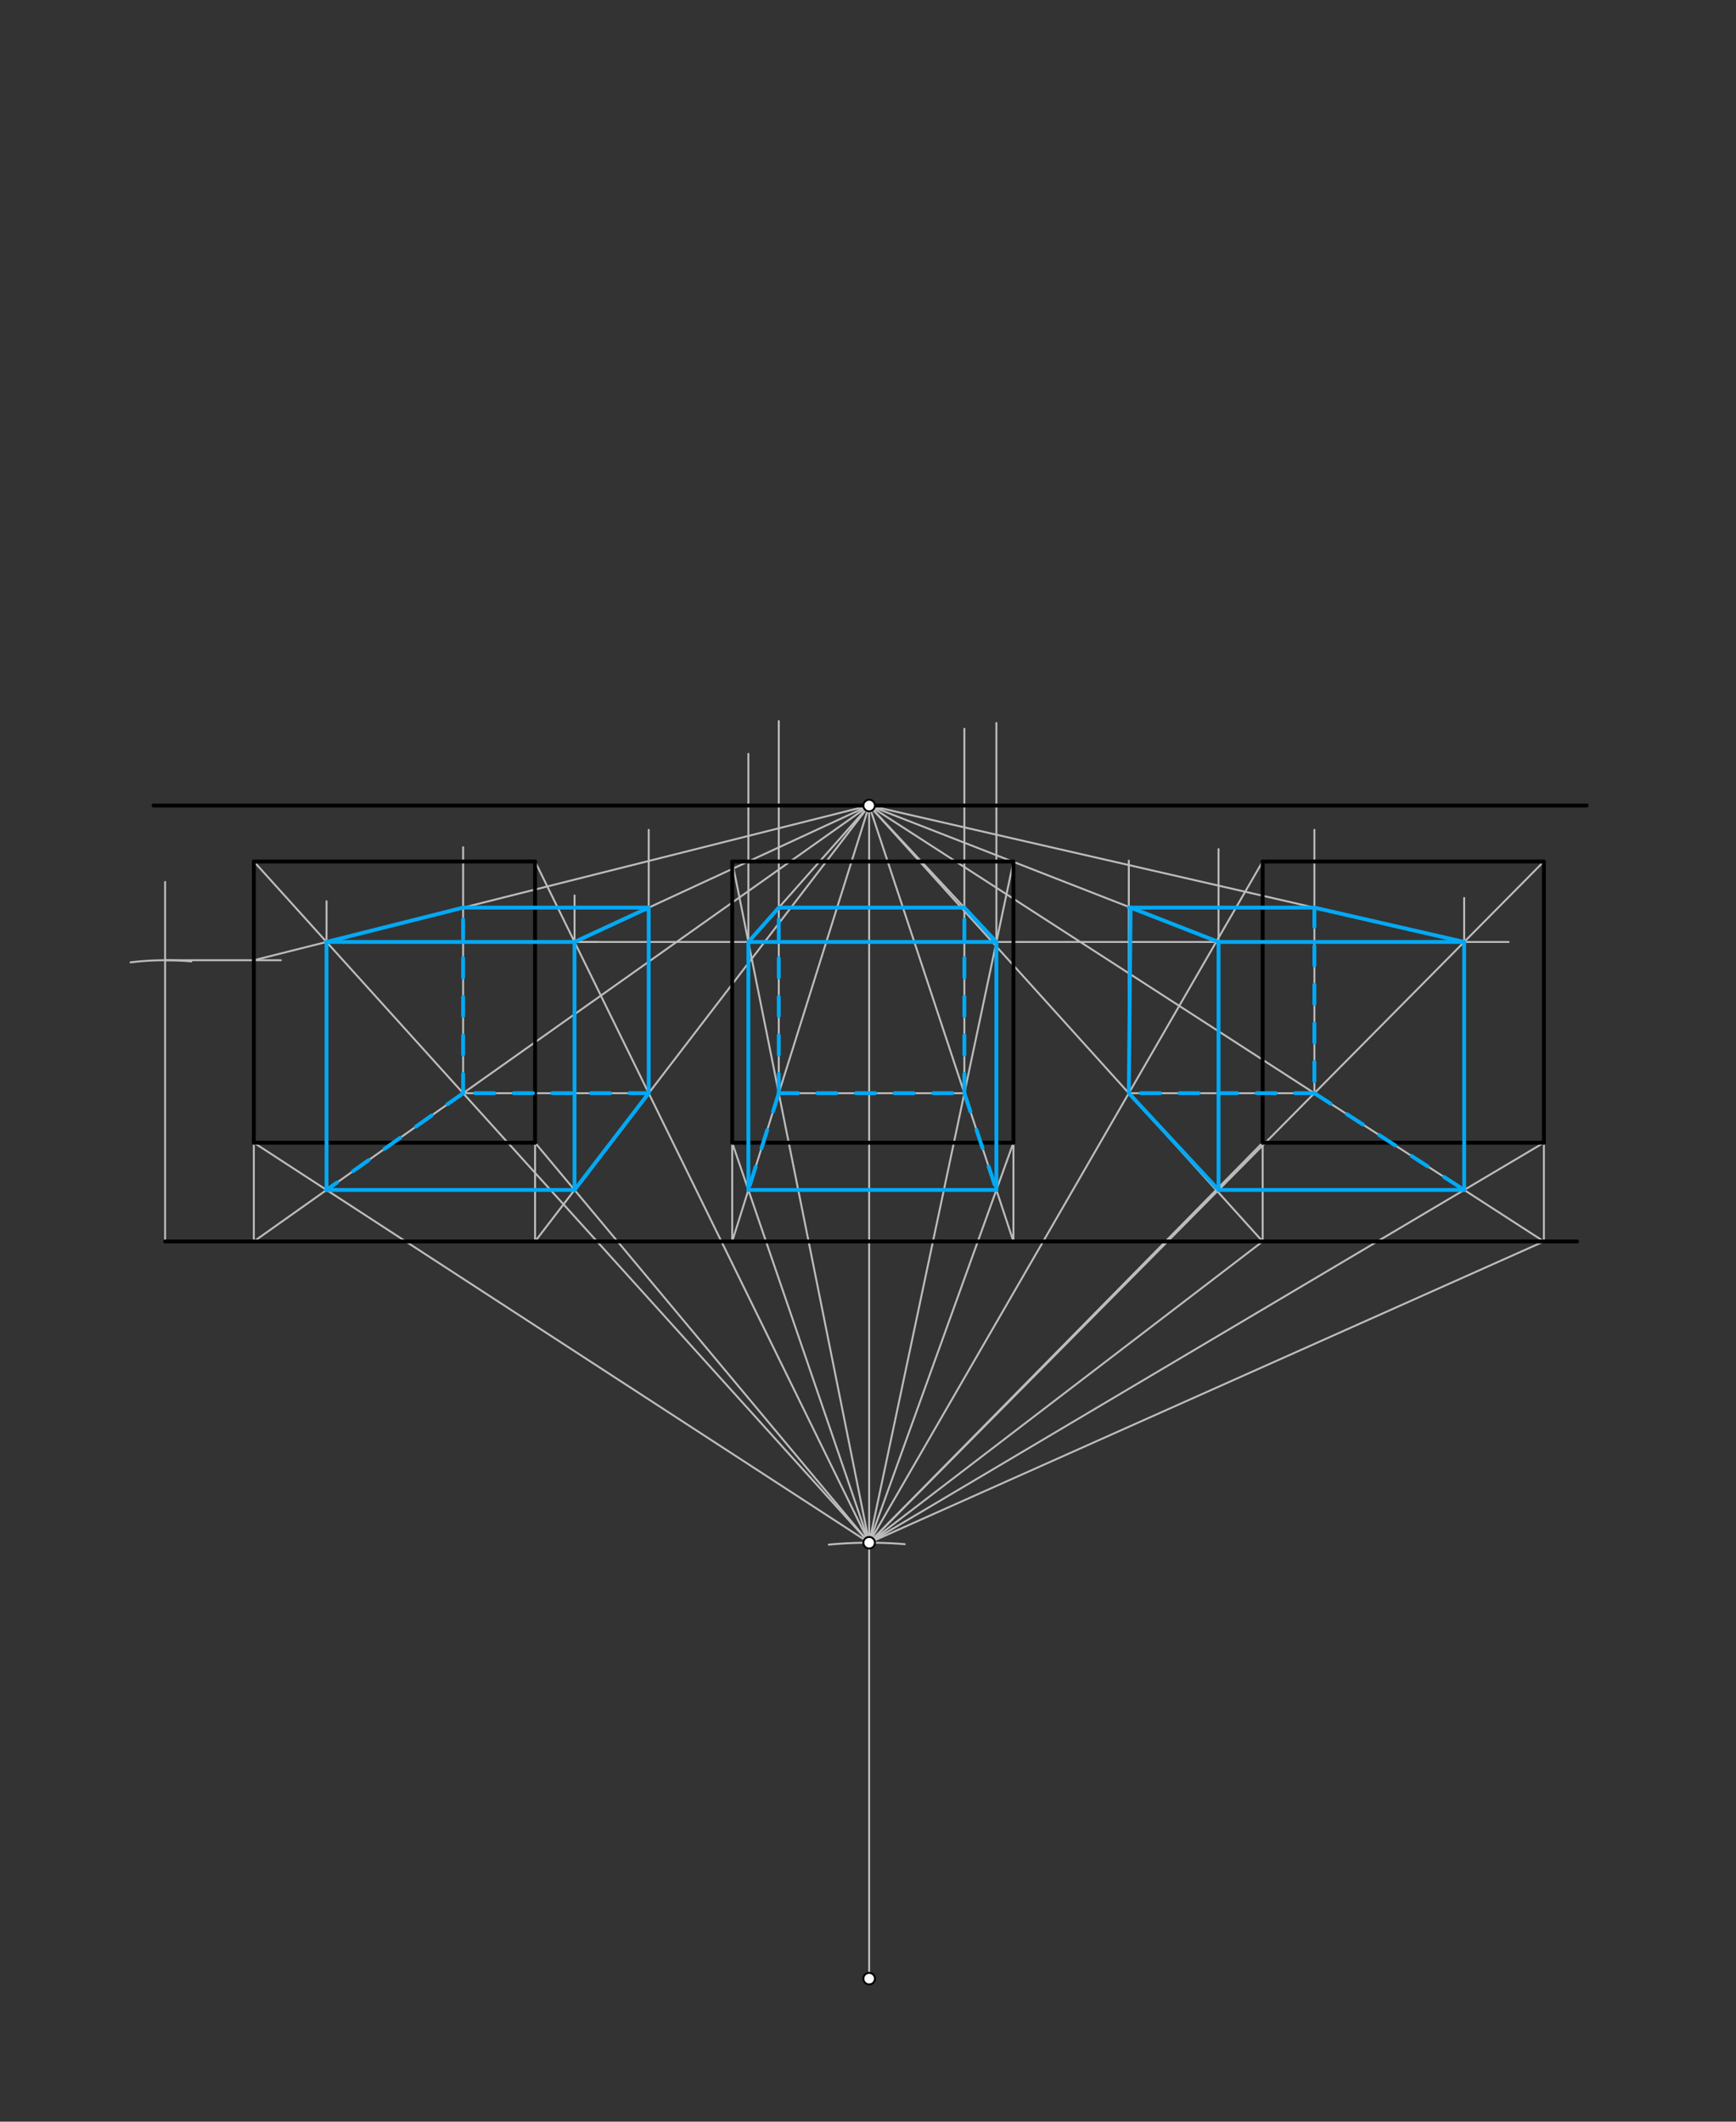 <svg xmlns="http://www.w3.org/2000/svg" class="svg--816" height="100%" preserveAspectRatio="xMidYMid meet" viewBox="0 0 900 1100" width="100%"><rect x="0" y="0" width="900" height="1100" fill="#333333" stroke="none"/><defs><marker id="marker-arrow" markerHeight="16" markerUnits="userSpaceOnUse" markerWidth="24" orient="auto-start-reverse" refX="24" refY="4" viewBox="0 0 24 8"><path d="M 0 0 L 24 4 L 0 8 z" stroke="inherit"></path></marker></defs><g class="aux-layer--949"><g class="element--733"><line stroke="#BDBDBD" stroke-dasharray="none" stroke-linecap="round" stroke-width="1" x1="450.6" x2="450.6" y1="1025.837" y2="417.638"></line></g><g class="element--733"><line stroke="#BDBDBD" stroke-dasharray="none" stroke-linecap="round" stroke-width="1" x1="131.6" x2="131.6" y1="592.438" y2="643.638"></line></g><g class="element--733"><line stroke="#BDBDBD" stroke-dasharray="none" stroke-linecap="round" stroke-width="1" x1="277.4" x2="277.4" y1="592.438" y2="643.638"></line></g><g class="element--733"><line stroke="#BDBDBD" stroke-dasharray="none" stroke-linecap="round" stroke-width="1" x1="277.4" x2="450.6" y1="643.638" y2="417.638"></line></g><g class="element--733"><line stroke="#BDBDBD" stroke-dasharray="none" stroke-linecap="round" stroke-width="1" x1="131.6" x2="450.6" y1="643.638" y2="417.638"></line></g><g class="element--733"><path d="M 429.69 800.807 A 226 226 0 0 1 469.029 800.59" fill="none" stroke="#BDBDBD" stroke-dasharray="none" stroke-linecap="round" stroke-width="1"></path></g><g class="element--733"><line stroke="#BDBDBD" stroke-dasharray="none" stroke-linecap="round" stroke-width="1" x1="277.4" x2="450.6" y1="592.438" y2="799.837"></line></g><g class="element--733"><line stroke="#BDBDBD" stroke-dasharray="none" stroke-linecap="round" stroke-width="1" x1="131.6" x2="450.6" y1="592.438" y2="799.837"></line></g><g class="element--733"><line stroke="#BDBDBD" stroke-dasharray="none" stroke-linecap="round" stroke-width="1" x1="169.285" x2="297.861" y1="616.939" y2="616.939"></line></g><g class="element--733"><line stroke="#BDBDBD" stroke-dasharray="none" stroke-linecap="round" stroke-width="1" x1="450.6" x2="131.6" y1="799.837" y2="446.637"></line></g><g class="element--733"><line stroke="#BDBDBD" stroke-dasharray="none" stroke-linecap="round" stroke-width="1" x1="450.6" x2="277.4" y1="799.837" y2="446.637"></line></g><g class="element--733"><line stroke="#BDBDBD" stroke-dasharray="none" stroke-linecap="round" stroke-width="1" x1="240.1" x2="336.31" y1="566.769" y2="566.769"></line></g><g class="element--733"><line stroke="#BDBDBD" stroke-dasharray="none" stroke-linecap="round" stroke-width="1" x1="379.6" x2="379.6" y1="592.438" y2="643.638"></line></g><g class="element--733"><line stroke="#BDBDBD" stroke-dasharray="none" stroke-linecap="round" stroke-width="1" x1="525.4" x2="525.4" y1="592.438" y2="643.638"></line></g><g class="element--733"><line stroke="#BDBDBD" stroke-dasharray="none" stroke-linecap="round" stroke-width="1" x1="525.4" x2="450.6" y1="643.638" y2="417.638"></line></g><g class="element--733"><line stroke="#BDBDBD" stroke-dasharray="none" stroke-linecap="round" stroke-width="1" x1="379.6" x2="450.6" y1="643.638" y2="417.638"></line></g><g class="element--733"><line stroke="#BDBDBD" stroke-dasharray="none" stroke-linecap="round" stroke-width="1" x1="450.6" x2="379.6" y1="799.837" y2="592.438"></line></g><g class="element--733"><line stroke="#BDBDBD" stroke-dasharray="none" stroke-linecap="round" stroke-width="1" x1="450.6" x2="525.4" y1="799.837" y2="592.438"></line></g><g class="element--733"><line stroke="#BDBDBD" stroke-dasharray="none" stroke-linecap="round" stroke-width="1" x1="387.988" x2="516.563" y1="616.939" y2="616.939"></line></g><g class="element--733"><line stroke="#BDBDBD" stroke-dasharray="none" stroke-linecap="round" stroke-width="1" x1="450.6" x2="379.6" y1="799.837" y2="446.637"></line></g><g class="element--733"><line stroke="#BDBDBD" stroke-dasharray="none" stroke-linecap="round" stroke-width="1" x1="450.6" x2="525.4" y1="799.837" y2="446.637"></line></g><g class="element--733"><line stroke="#BDBDBD" stroke-dasharray="none" stroke-linecap="round" stroke-width="1" x1="403.749" x2="499.959" y1="566.769" y2="566.769"></line></g><g class="element--733"><line stroke="#BDBDBD" stroke-dasharray="none" stroke-linecap="round" stroke-width="1" x1="654.6" x2="654.6" y1="592.438" y2="643.638"></line></g><g class="element--733"><line stroke="#BDBDBD" stroke-dasharray="none" stroke-linecap="round" stroke-width="1" x1="800.4" x2="800.4" y1="592.438" y2="643.638"></line></g><g class="element--733"><line stroke="#BDBDBD" stroke-dasharray="none" stroke-linecap="round" stroke-width="1" x1="450.6" x2="654.6" y1="799.837" y2="643.638"></line></g><g class="element--733"><line stroke="#BDBDBD" stroke-dasharray="none" stroke-linecap="round" stroke-width="1" x1="450.6" x2="800.4" y1="799.837" y2="643.638"></line></g><g class="element--733"><line stroke="#BDBDBD" stroke-dasharray="none" stroke-linecap="round" stroke-width="1" x1="654.6" x2="450.6" y1="643.638" y2="417.638"></line></g><g class="element--733"><line stroke="#BDBDBD" stroke-dasharray="none" stroke-linecap="round" stroke-width="1" x1="800.4" x2="450.6" y1="643.638" y2="417.638"></line></g><g class="element--733"><line stroke="#BDBDBD" stroke-dasharray="none" stroke-linecap="round" stroke-width="1" x1="450.6" x2="654.6" y1="799.837" y2="592.438"></line></g><g class="element--733"><line stroke="#BDBDBD" stroke-dasharray="none" stroke-linecap="round" stroke-width="1" x1="450.6" x2="800.4" y1="799.837" y2="592.438"></line></g><g class="element--733"><line stroke="#BDBDBD" stroke-dasharray="none" stroke-linecap="round" stroke-width="1" x1="630.5" x2="759.076" y1="616.939" y2="616.939"></line></g><g class="element--733"><line stroke="#BDBDBD" stroke-dasharray="none" stroke-linecap="round" stroke-width="1" x1="450.6" x2="800.4" y1="799.837" y2="446.637"></line></g><g class="element--733"><line stroke="#BDBDBD" stroke-dasharray="none" stroke-linecap="round" stroke-width="1" x1="450.6" x2="654.6" y1="799.837" y2="446.637"></line></g><g class="element--733"><line stroke="#BDBDBD" stroke-dasharray="none" stroke-linecap="round" stroke-width="1" x1="585.215" x2="681.425" y1="566.769" y2="566.769"></line></g><g class="element--733"><line stroke="#BDBDBD" stroke-dasharray="none" stroke-linecap="round" stroke-width="1" x1="85.6" x2="85.6" y1="643.638" y2="457.238"></line></g><g class="element--733"><path d="M 99.138 498.467 A 145.8 145.8 0 0 0 67.687 498.942" fill="none" stroke="#BDBDBD" stroke-dasharray="none" stroke-linecap="round" stroke-width="1"></path></g><g class="element--733"><line stroke="#BDBDBD" stroke-dasharray="none" stroke-linecap="round" stroke-width="1" x1="85.6" x2="145.6" y1="497.838" y2="497.838"></line></g><g class="element--733"><line stroke="#BDBDBD" stroke-dasharray="none" stroke-linecap="round" stroke-width="1" x1="131.6" x2="450.6" y1="497.838" y2="417.638"></line></g><g class="element--733"><line stroke="#BDBDBD" stroke-dasharray="none" stroke-linecap="round" stroke-width="1" x1="169.285" x2="169.285" y1="616.939" y2="467.238"></line></g><g class="element--733"><line stroke="#BDBDBD" stroke-dasharray="none" stroke-linecap="round" stroke-width="1" x1="297.861" x2="297.861" y1="616.939" y2="464.238"></line></g><g class="element--733"><line stroke="#BDBDBD" stroke-dasharray="none" stroke-linecap="round" stroke-width="1" x1="240.1" x2="240.1" y1="566.769" y2="439.238"></line></g><g class="element--733"><line stroke="#BDBDBD" stroke-dasharray="none" stroke-linecap="round" stroke-width="1" x1="336.31" x2="336.31" y1="566.769" y2="430.238"></line></g><g class="element--733"><line stroke="#BDBDBD" stroke-dasharray="none" stroke-linecap="round" stroke-width="1" x1="169.285" x2="309.6" y1="488.363" y2="488.363"></line></g><g class="element--733"><line stroke="#BDBDBD" stroke-dasharray="none" stroke-linecap="round" stroke-width="1" x1="297.861" x2="450.6" y1="488.363" y2="417.638"></line></g><g class="element--733"><line stroke="#BDBDBD" stroke-dasharray="none" stroke-linecap="round" stroke-width="1" x1="387.988" x2="387.988" y1="616.939" y2="390.838"></line></g><g class="element--733"><line stroke="#BDBDBD" stroke-dasharray="none" stroke-linecap="round" stroke-width="1" x1="516.563" x2="516.563" y1="616.939" y2="374.838"></line></g><g class="element--733"><line stroke="#BDBDBD" stroke-dasharray="none" stroke-linecap="round" stroke-width="1" x1="403.749" x2="403.749" y1="566.769" y2="373.838"></line></g><g class="element--733"><line stroke="#BDBDBD" stroke-dasharray="none" stroke-linecap="round" stroke-width="1" x1="499.959" x2="499.959" y1="566.769" y2="377.838"></line></g><g class="element--733"><line stroke="#BDBDBD" stroke-dasharray="none" stroke-linecap="round" stroke-width="1" x1="297.861" x2="553.6" y1="488.363" y2="488.363"></line></g><g class="element--733"><line stroke="#BDBDBD" stroke-dasharray="none" stroke-linecap="round" stroke-width="1" x1="516.563" x2="450.6" y1="488.363" y2="417.638"></line></g><g class="element--733"><line stroke="#BDBDBD" stroke-dasharray="none" stroke-linecap="round" stroke-width="1" x1="387.988" x2="450.6" y1="488.363" y2="417.638"></line></g><g class="element--733"><line stroke="#BDBDBD" stroke-dasharray="none" stroke-linecap="round" stroke-width="1" x1="553.6" x2="782.133" y1="488.363" y2="488.363"></line></g><g class="element--733"><line stroke="#BDBDBD" stroke-dasharray="none" stroke-linecap="round" stroke-width="1" x1="759.076" x2="759.076" y1="616.939" y2="465.542"></line></g><g class="element--733"><line stroke="#BDBDBD" stroke-dasharray="none" stroke-linecap="round" stroke-width="1" x1="631.738" x2="631.738" y1="616.939" y2="440.208"></line></g><g class="element--733"><line stroke="#BDBDBD" stroke-dasharray="none" stroke-linecap="round" stroke-width="1" x1="585.215" x2="585.215" y1="566.769" y2="446.208"></line></g><g class="element--733"><line stroke="#BDBDBD" stroke-dasharray="none" stroke-linecap="round" stroke-width="1" x1="681.425" x2="681.425" y1="566.769" y2="430.208"></line></g><g class="element--733"><line stroke="#BDBDBD" stroke-dasharray="none" stroke-linecap="round" stroke-width="1" x1="631.738" x2="450.6" y1="488.363" y2="417.638"></line></g><g class="element--733"><line stroke="#BDBDBD" stroke-dasharray="none" stroke-linecap="round" stroke-width="1" x1="759.076" x2="450.6" y1="488.363" y2="417.638"></line></g></g><g class="main-layer--75a"><g class="element--733"><line stroke="#000000" stroke-dasharray="none" stroke-linecap="round" stroke-width="2" x1="79.6" x2="822.6" y1="417.638" y2="417.638"></line></g><g class="element--733"><line stroke="#000000" stroke-dasharray="none" stroke-linecap="round" stroke-width="2" x1="85.6" x2="817.6" y1="643.638" y2="643.638"></line></g><g class="element--733"><line stroke="#000000" stroke-dasharray="none" stroke-linecap="round" stroke-width="2" x1="131.6" x2="277.4" y1="592.438" y2="592.438"></line></g><g class="element--733"><line stroke="#000000" stroke-dasharray="none" stroke-linecap="round" stroke-width="2" x1="131.6" x2="131.6" y1="592.438" y2="446.637"></line></g><g class="element--733"><line stroke="#000000" stroke-dasharray="none" stroke-linecap="round" stroke-width="2" x1="131.6" x2="277.4" y1="446.637" y2="446.637"></line></g><g class="element--733"><line stroke="#000000" stroke-dasharray="none" stroke-linecap="round" stroke-width="2" x1="277.4" x2="277.4" y1="446.637" y2="592.438"></line></g><g class="element--733"><line stroke="#000000" stroke-dasharray="none" stroke-linecap="round" stroke-width="2" x1="379.6" x2="379.6" y1="592.438" y2="446.637"></line></g><g class="element--733"><line stroke="#000000" stroke-dasharray="none" stroke-linecap="round" stroke-width="2" x1="379.6" x2="525.4" y1="592.438" y2="592.438"></line></g><g class="element--733"><line stroke="#000000" stroke-dasharray="none" stroke-linecap="round" stroke-width="2" x1="525.4" x2="525.4" y1="592.438" y2="446.637"></line></g><g class="element--733"><line stroke="#000000" stroke-dasharray="none" stroke-linecap="round" stroke-width="2" x1="525.4" x2="379.6" y1="446.637" y2="446.637"></line></g><g class="element--733"><line stroke="#000000" stroke-dasharray="none" stroke-linecap="round" stroke-width="2" x1="654.6" x2="654.6" y1="592.438" y2="446.637"></line></g><g class="element--733"><line stroke="#000000" stroke-dasharray="none" stroke-linecap="round" stroke-width="2" x1="654.6" x2="800.4" y1="592.438" y2="592.438"></line></g><g class="element--733"><line stroke="#000000" stroke-dasharray="none" stroke-linecap="round" stroke-width="2" x1="800.4" x2="800.4" y1="592.438" y2="446.637"></line></g><g class="element--733"><line stroke="#000000" stroke-dasharray="none" stroke-linecap="round" stroke-width="2" x1="800.4" x2="654.6" y1="446.637" y2="446.637"></line></g><g class="element--733"><line stroke="#03A9F4" stroke-dasharray="none" stroke-linecap="round" stroke-width="2" x1="169.285" x2="169.285" y1="616.939" y2="488.363"></line></g><g class="element--733"><line stroke="#03A9F4" stroke-dasharray="none" stroke-linecap="round" stroke-width="2" x1="169.285" x2="297.861" y1="488.363" y2="488.363"></line></g><g class="element--733"><line stroke="#03A9F4" stroke-dasharray="none" stroke-linecap="round" stroke-width="2" x1="297.861" x2="297.861" y1="488.363" y2="616.939"></line></g><g class="element--733"><line stroke="#03A9F4" stroke-dasharray="none" stroke-linecap="round" stroke-width="2" x1="336.31" x2="336.31" y1="566.769" y2="470.56"></line></g><g class="element--733"><line stroke="#03A9F4" stroke-dasharray="none" stroke-linecap="round" stroke-width="2" x1="297.861" x2="336.31" y1="488.363" y2="470.56"></line></g><g class="element--733"><line stroke="#03A9F4" stroke-dasharray="none" stroke-linecap="round" stroke-width="2" x1="336.31" x2="240.1" y1="470.56" y2="470.56"></line></g><g class="element--733"><line stroke="#03A9F4" stroke-dasharray="none" stroke-linecap="round" stroke-width="2" x1="169.285" x2="240.1" y1="488.363" y2="470.56"></line></g><g class="element--733"><line stroke="#03A9F4" stroke-dasharray="none" stroke-linecap="round" stroke-width="2" x1="336.31" x2="297.861" y1="566.769" y2="616.939"></line></g><g class="element--733"><line stroke="#03A9F4" stroke-dasharray="none" stroke-linecap="round" stroke-width="2" x1="297.861" x2="169.285" y1="616.939" y2="616.939"></line></g><g class="element--733"><line stroke="#03A9F4" stroke-dasharray="10" stroke-linecap="round" stroke-width="2" x1="240.1" x2="240.1" y1="566.769" y2="470.56"></line></g><g class="element--733"><line stroke="#03A9F4" stroke-dasharray="10" stroke-linecap="round" stroke-width="2" x1="336.31" x2="240.1" y1="566.769" y2="566.769"></line></g><g class="element--733"><line stroke="#03A9F4" stroke-dasharray="10" stroke-linecap="round" stroke-width="2" x1="240.1" x2="169.285" y1="566.769" y2="616.939"></line></g><g class="element--733"><line stroke="#03A9F4" stroke-dasharray="none" stroke-linecap="round" stroke-width="2" x1="387.988" x2="387.988" y1="616.939" y2="488.363"></line></g><g class="element--733"><line stroke="#03A9F4" stroke-dasharray="none" stroke-linecap="round" stroke-width="2" x1="516.563" x2="516.563" y1="616.939" y2="488.363"></line></g><g class="element--733"><line stroke="#03A9F4" stroke-dasharray="none" stroke-linecap="round" stroke-width="2" x1="516.563" x2="387.988" y1="488.363" y2="488.363"></line></g><g class="element--733"><line stroke="#03A9F4" stroke-dasharray="none" stroke-linecap="round" stroke-width="2" x1="387.988" x2="516.563" y1="616.939" y2="616.939"></line></g><g class="element--733"><line stroke="#03A9F4" stroke-dasharray="none" stroke-linecap="round" stroke-width="2" x1="403.749" x2="387.988" y1="470.56" y2="488.363"></line></g><g class="element--733"><line stroke="#03A9F4" stroke-dasharray="none" stroke-linecap="round" stroke-width="2" x1="516.563" x2="499.959" y1="488.363" y2="470.56"></line></g><g class="element--733"><line stroke="#03A9F4" stroke-dasharray="none" stroke-linecap="round" stroke-width="2" x1="403.749" x2="499.959" y1="470.56" y2="470.56"></line></g><g class="element--733"><line stroke="#03A9F4" stroke-dasharray="10" stroke-linecap="round" stroke-width="2" x1="403.749" x2="403.749" y1="566.769" y2="470.56"></line></g><g class="element--733"><line stroke="#03A9F4" stroke-dasharray="10" stroke-linecap="round" stroke-width="2" x1="499.959" x2="499.959" y1="566.769" y2="470.56"></line></g><g class="element--733"><line stroke="#03A9F4" stroke-dasharray="10" stroke-linecap="round" stroke-width="2" x1="403.749" x2="499.959" y1="566.769" y2="566.769"></line></g><g class="element--733"><line stroke="#03A9F4" stroke-dasharray="10" stroke-linecap="round" stroke-width="2" x1="403.749" x2="387.988" y1="566.769" y2="616.939"></line></g><g class="element--733"><line stroke="#03A9F4" stroke-dasharray="10" stroke-linecap="round" stroke-width="2" x1="499.959" x2="516.563" y1="566.769" y2="616.939"></line></g><g class="element--733"><line stroke="#03A9F4" stroke-dasharray="none" stroke-linecap="round" stroke-width="2" x1="631.738" x2="631.738" y1="616.939" y2="488.363"></line></g><g class="element--733"><line stroke="#03A9F4" stroke-dasharray="none" stroke-linecap="round" stroke-width="2" x1="631.738" x2="759.076" y1="488.363" y2="488.363"></line></g><g class="element--733"><line stroke="#03A9F4" stroke-dasharray="none" stroke-linecap="round" stroke-width="2" x1="759.076" x2="759.076" y1="488.363" y2="616.939"></line></g><g class="element--733"><line stroke="#03A9F4" stroke-dasharray="none" stroke-linecap="round" stroke-width="2" x1="631.738" x2="759.076" y1="616.939" y2="616.939"></line></g><g class="element--733"><line stroke="#03A9F4" stroke-dasharray="none" stroke-linecap="round" stroke-width="2" x1="681.425" x2="585.215" y1="470.56" y2="470.56"></line></g><g class="element--733"><line stroke="#03A9F4" stroke-dasharray="none" stroke-linecap="round" stroke-width="2" x1="586.141" x2="585.215" y1="470.56" y2="566.769"></line></g><g class="element--733"><line stroke="#03A9F4" stroke-dasharray="none" stroke-linecap="round" stroke-width="2" x1="759.076" x2="681.425" y1="488.363" y2="470.56"></line></g><g class="element--733"><line stroke="#03A9F4" stroke-dasharray="none" stroke-linecap="round" stroke-width="2" x1="631.738" x2="586.141" y1="488.363" y2="470.56"></line></g><g class="element--733"><line stroke="#03A9F4" stroke-dasharray="none" stroke-linecap="round" stroke-width="2" x1="631.738" x2="585.215" y1="616.939" y2="566.769"></line></g><g class="element--733"><line stroke="#03A9F4" stroke-dasharray="10" stroke-linecap="round" stroke-width="2" x1="681.425" x2="681.425" y1="470.56" y2="566.769"></line></g><g class="element--733"><line stroke="#03A9F4" stroke-dasharray="10" stroke-linecap="round" stroke-width="2" x1="681.425" x2="585.215" y1="566.769" y2="566.769"></line></g><g class="element--733"><line stroke="#03A9F4" stroke-dasharray="10" stroke-linecap="round" stroke-width="2" x1="681.425" x2="759.076" y1="566.769" y2="616.939"></line></g><g class="element--733"><circle cx="450.6" cy="1025.837" r="3" stroke="#000000" stroke-width="1" fill="#ffffff"></circle>}</g><g class="element--733"><circle cx="450.6" cy="417.638" r="3" stroke="#000000" stroke-width="1" fill="#ffffff"></circle>}</g><g class="element--733"><circle cx="450.6" cy="799.837" r="3" stroke="#000000" stroke-width="1" fill="#ffffff"></circle>}</g></g><g class="snaps-layer--ac6"></g><g class="temp-layer--52d"></g></svg>